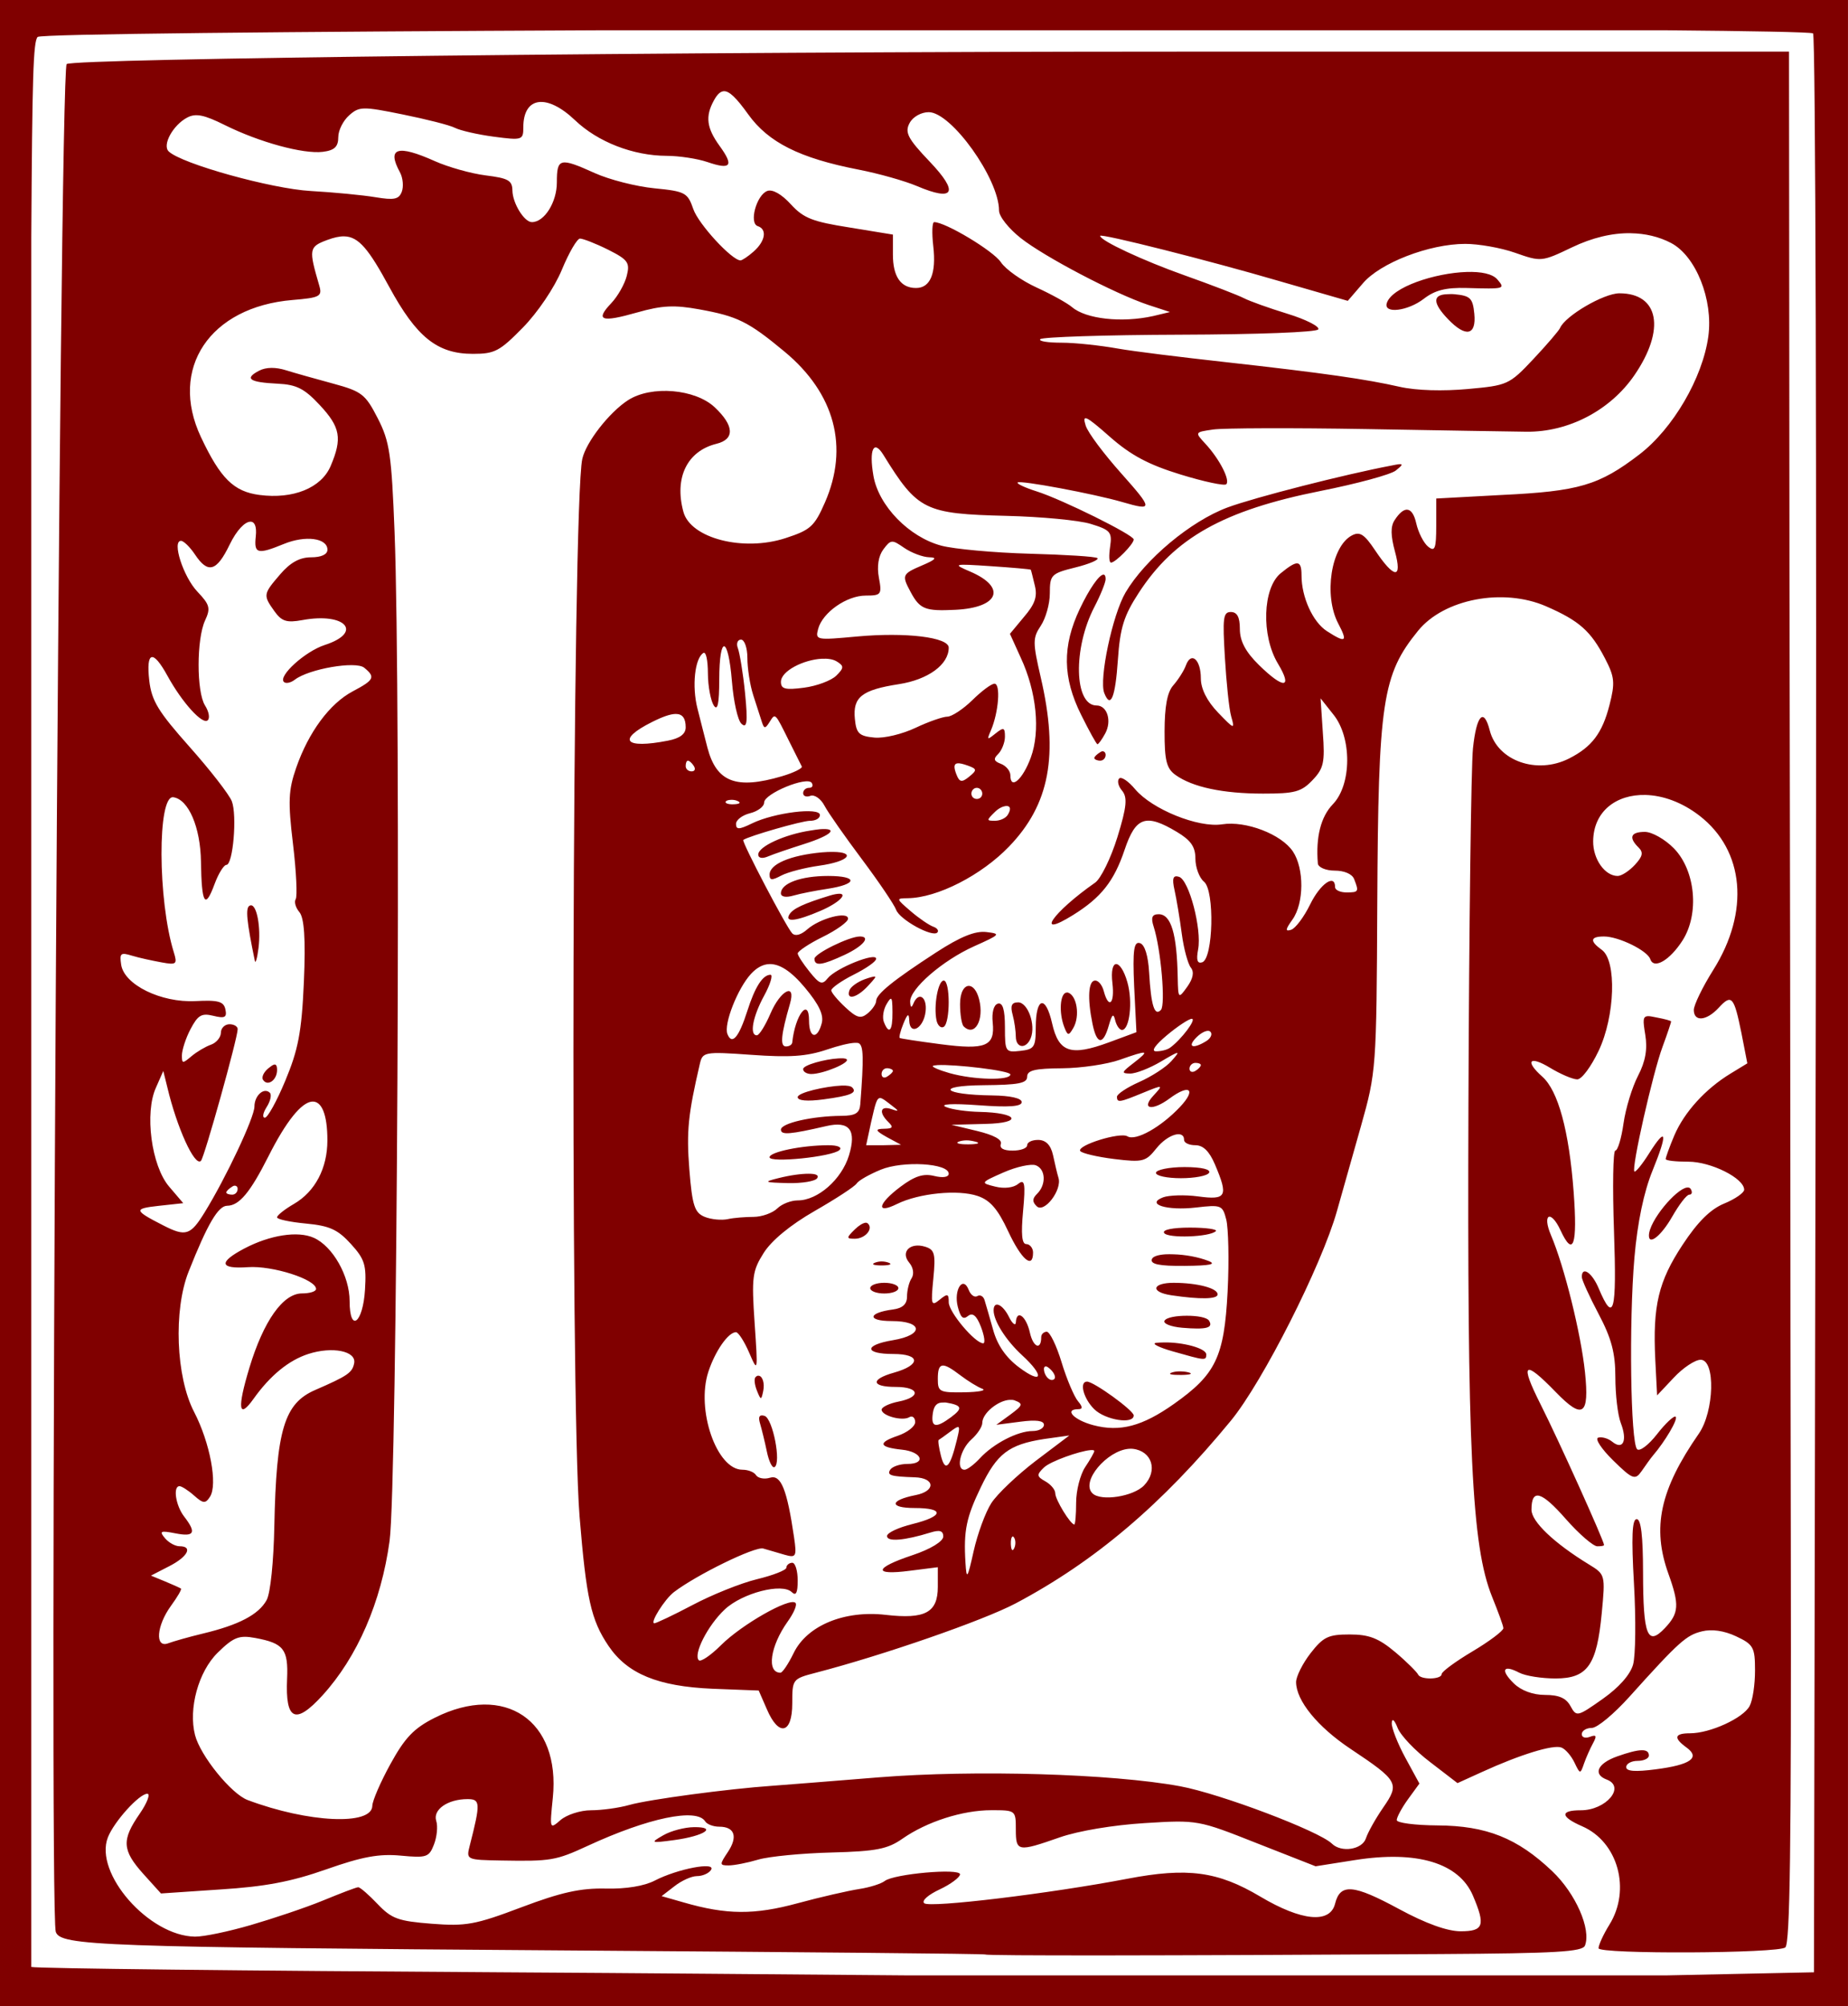<?xml version="1.0" encoding="UTF-8" standalone="no"?>

<svg
   xmlns:dc="http://purl.org/dc/elements/1.1/"
   xmlns:cc="http://creativecommons.org/ns#"
   xmlns:rdf="http://www.w3.org/1999/02/22-rdf-syntax-ns#"
   xmlns:svg="http://www.w3.org/2000/svg"
   xmlns="http://www.w3.org/2000/svg"
   version="1.1"
   width="127.677"
   height="138.563"
   id="svg2">
  <defs
     id="defs4" />
  <g
     transform="translate(-286.162,-463.081)"
     id="layer1">
    <g
       transform="translate(2.0572968e-6,1.1718748e-7)"
       id="layer1-4">
      <g
         transform="translate(-150,289.362)"
         id="g2425">
        <path
           d="m 436.162,173.719 0,1.045 0,136.442 0,1.076 1.065,0 125.546,0 1.065,0 0,-1.076 0,-136.442 0,-1.045 -1.065,0 -125.546,0 -1.065,0 z m 41.42,2.091 73.692,0 c 5.713,0.05 10.001,0.124 10.151,0.215 0.174,0.106 0.256,30.274 0.188,67.053 l -0.125,66.868 -10.245,0.215 -52.261,0 c -9.712,-0.077 -17.826,-0.154 -28.167,-0.215 -17.634,-0.104 -32.152,-0.265 -32.491,-0.369 l 0,-119.471 c 0.064,-11.038 0.134,-13.536 0.439,-13.835 0.211,-0.207 17.386,-0.367 38.82,-0.461 z m 39.885,1.476 c -34.678,-9.9e-4 -76.376,0.473 -76.7,0.861 -0.506,0.605 -1.246,127.475 -0.752,129.002 0.314,0.97 2.943,1.059 35.749,1.291 15.622,0.111 28.427,0.224 28.48,0.277 0.096,0.094 12.043,0.085 31.426,-0.031 7.97,-0.048 9.826,-0.153 9.995,-0.584 0.441,-1.127 -0.636,-3.592 -2.256,-5.134 -2.416,-2.301 -4.559,-3.145 -7.927,-3.167 -1.546,-0.01 -2.82,-0.174 -2.82,-0.369 -2e-5,-0.195 0.355,-0.855 0.783,-1.445 l 0.783,-1.076 -0.971,-1.783 c -0.535,-0.987 -0.957,-2.064 -0.94,-2.398 0.018,-0.359 0.186,-0.222 0.407,0.338 0.206,0.522 1.213,1.578 2.256,2.367 l 1.88,1.445 1.692,-0.769 c 2.629,-1.201 4.913,-1.906 5.483,-1.691 0.288,0.109 0.691,0.588 0.909,1.045 0.386,0.812 0.402,0.803 0.658,0.061 0.145,-0.418 0.433,-1.057 0.627,-1.414 0.271,-0.5 0.222,-0.597 -0.219,-0.43 -0.316,0.119 -0.564,0.047 -0.564,-0.184 -2e-5,-0.231 0.308,-0.43 0.689,-0.43 0.381,-10e-6 1.545,-0.979 2.601,-2.152 3.457,-3.844 3.943,-4.256 5.013,-4.519 0.673,-0.166 1.514,-0.053 2.35,0.338 1.211,0.567 1.316,0.763 1.316,2.367 10e-6,0.957 -0.156,2.055 -0.376,2.46 -0.456,0.836 -2.732,1.875 -4.104,1.875 -1.092,10e-6 -1.176,0.313 -0.251,0.984 0.975,0.707 0.272,1.196 -2.131,1.506 -1.408,0.182 -2.037,0.143 -2.037,-0.154 -2e-5,-0.236 0.358,-0.43 0.783,-0.43 0.426,1e-5 0.783,-0.16 0.783,-0.369 -2e-5,-0.501 -0.628,-0.494 -2.193,0.061 -1.354,0.48 -1.696,1.231 -0.721,1.599 1.329,0.5 -0.043,2.121 -1.786,2.121 -1.467,-1e-5 -1.41,0.453 0.094,1.107 2.477,1.076 3.381,4.378 1.88,6.794 -0.425,0.684 -0.752,1.412 -0.752,1.629 -3e-5,0.421 12.479,0.362 12.909,-0.061 0.317,-0.312 0.412,-6.724 0.376,-27.885 -0.017,-10.022 -0.035,-21.378 -0.031,-25.241 0.004,-3.863 -0.028,-22.93 -0.063,-42.396 l -0.031,-35.417 -42.298,0 z m -31.332,2.736 c 0.392,-0.05 0.886,0.433 1.723,1.599 1.388,1.932 3.55,3.022 7.614,3.812 1.417,0.276 3.219,0.788 4.042,1.138 2.58,1.096 2.925,0.457 0.877,-1.691 -1.538,-1.613 -1.732,-2.026 -1.379,-2.675 0.234,-0.429 0.804,-0.738 1.316,-0.738 1.566,-1e-5 4.856,4.607 4.856,6.794 -1e-5,0.417 0.688,1.262 1.504,1.906 1.635,1.29 6.464,3.829 8.804,4.612 l 1.504,0.492 -1.159,0.277 c -2.18,0.485 -4.651,0.204 -5.608,-0.615 -0.319,-0.273 -1.418,-0.884 -2.444,-1.353 -1.026,-0.469 -2.138,-1.247 -2.475,-1.752 -0.524,-0.785 -3.829,-2.767 -4.606,-2.767 -0.141,-1e-5 -0.168,0.748 -0.063,1.66 0.216,1.882 -0.2,2.89 -1.191,2.89 -1.057,0 -1.598,-0.791 -1.598,-2.306 l 0,-1.383 -3.008,-0.492 c -2.528,-0.399 -3.161,-0.633 -4.042,-1.599 -0.64,-0.702 -1.269,-1.058 -1.629,-0.922 -0.751,0.283 -1.276,2.227 -0.658,2.429 0.664,0.217 0.521,1.039 -0.282,1.752 -0.389,0.346 -0.804,0.615 -0.909,0.615 -0.595,0 -2.902,-2.506 -3.259,-3.536 -0.395,-1.139 -0.545,-1.234 -2.695,-1.445 -1.258,-0.123 -3.105,-0.595 -4.104,-1.045 -2.439,-1.1 -2.632,-1.048 -2.632,0.646 0,1.358 -0.859,2.736 -1.723,2.736 -0.535,-1e-5 -1.334,-1.31 -1.347,-2.183 -0.011,-0.703 -0.293,-0.85 -1.849,-1.045 -1.011,-0.127 -2.599,-0.576 -3.509,-0.984 -2.585,-1.158 -3.336,-0.924 -2.413,0.769 0.212,0.389 0.262,1.003 0.125,1.353 -0.202,0.517 -0.527,0.584 -1.817,0.369 -0.873,-0.146 -2.901,-0.341 -4.48,-0.43 -2.706,-0.153 -8.938,-1.884 -9.807,-2.736 -0.455,-0.446 0.302,-1.821 1.285,-2.337 0.59,-0.31 1.164,-0.191 2.601,0.523 2.379,1.182 5.416,2.013 6.768,1.845 0.81,-0.101 1.065,-0.356 1.065,-1.015 -10e-6,-0.476 0.342,-1.142 0.752,-1.506 0.698,-0.62 0.939,-0.621 3.697,-0.061 1.62,0.329 3.239,0.735 3.603,0.922 0.364,0.188 1.577,0.467 2.695,0.615 1.961,0.26 2.037,0.232 2.037,-0.646 10e-6,-2.13 1.621,-2.351 3.572,-0.492 1.587,1.513 4.027,2.452 6.329,2.46 0.873,0.003 2.139,0.197 2.82,0.43 1.622,0.555 1.844,0.269 0.846,-1.107 -0.907,-1.25 -1.003,-2.044 -0.407,-3.136 0.223,-0.409 0.423,-0.615 0.658,-0.646 z m 62.695,9.807 c 1,0.015 1.953,0.236 2.789,0.676 1.71,0.9 2.919,3.92 2.569,6.456 -0.396,2.872 -2.449,6.375 -4.762,8.147 -2.792,2.14 -4.187,2.543 -9.493,2.798 l -4.543,0.246 0,1.875 c 0,1.598 -0.094,1.828 -0.564,1.445 -0.306,-0.249 -0.675,-0.976 -0.815,-1.599 -0.267,-1.192 -0.831,-1.262 -1.504,-0.215 -0.28,0.435 -0.262,1.074 0.031,2.152 0.525,1.932 -0.045,1.901 -1.379,-0.092 -0.744,-1.113 -1.052,-1.301 -1.598,-1.015 -1.439,0.756 -1.961,4.149 -0.94,6.087 0.672,1.275 0.524,1.363 -0.783,0.523 -0.974,-0.627 -1.755,-2.346 -1.755,-3.843 -2e-5,-1.071 -0.274,-1.109 -1.441,-0.154 -1.244,1.018 -1.354,4.302 -0.188,6.241 1.041,1.732 0.404,1.78 -1.316,0.092 -0.93,-0.913 -1.316,-1.658 -1.316,-2.49 10e-6,-0.826 -0.191,-1.168 -0.627,-1.168 -0.534,0 -0.567,0.44 -0.407,3.136 0.102,1.723 0.288,3.567 0.439,4.089 0.258,0.897 0.219,0.896 -0.909,-0.277 -0.773,-0.803 -1.191,-1.648 -1.191,-2.367 -10e-6,-1.304 -0.674,-1.883 -1.034,-0.892 -0.137,0.379 -0.541,1 -0.877,1.383 -0.419,0.478 -0.591,1.475 -0.595,3.167 -0.006,2.012 0.135,2.57 0.752,3.013 1.174,0.844 3.267,1.289 6.047,1.291 2.2,0.002 2.646,-0.119 3.415,-0.922 0.78,-0.815 0.873,-1.224 0.721,-3.29 l -0.157,-2.367 0.877,1.107 c 1.297,1.59 1.282,4.849 -0.031,6.21 -0.83,0.86 -1.185,2.266 -1.034,4.089 0.022,0.261 0.543,0.492 1.159,0.492 0.664,-1e-5 1.208,0.228 1.347,0.584 0.341,0.871 0.319,0.922 -0.533,0.922 -0.426,0 -0.783,-0.16 -0.783,-0.369 -2e-5,-0.944 -1.022,-0.235 -1.723,1.199 -0.426,0.87 -1.018,1.659 -1.316,1.752 -0.418,0.131 -0.398,-0.017 0.094,-0.707 0.806,-1.129 0.82,-3.523 0.031,-4.704 -0.795,-1.19 -3.248,-2.132 -4.888,-1.875 -1.65,0.258 -4.849,-1.038 -6.016,-2.429 -0.469,-0.559 -0.95,-0.881 -1.097,-0.738 -0.146,0.143 -0.077,0.516 0.188,0.83 0.39,0.461 0.35,1.087 -0.313,3.228 -0.451,1.456 -1.148,2.865 -1.535,3.136 -2.953,2.065 -4.218,3.912 -1.535,2.244 1.952,-1.213 2.838,-2.338 3.572,-4.519 0.765,-2.274 1.466,-2.508 3.603,-1.23 0.952,0.57 1.285,1.013 1.285,1.845 2e-5,0.604 0.267,1.331 0.595,1.599 0.747,0.608 0.638,5.317 -0.125,5.565 -0.335,0.109 -0.423,-0.141 -0.282,-0.892 0.262,-1.397 -0.623,-4.788 -1.316,-5.011 -0.411,-0.133 -0.501,0.088 -0.313,0.922 0.135,0.601 0.364,1.969 0.501,3.013 0.137,1.044 0.425,2.084 0.627,2.337 0.242,0.302 0.154,0.755 -0.251,1.322 -0.606,0.848 -0.63,0.842 -0.658,-0.646 -0.057,-3 -0.451,-4.366 -1.316,-4.366 -0.462,0 -0.547,0.235 -0.345,0.861 0.503,1.555 0.832,5.398 0.501,5.749 -0.442,0.469 -0.683,-0.309 -0.815,-2.582 -0.067,-1.161 -0.3,-1.923 -0.627,-2.029 -0.422,-0.136 -0.519,0.446 -0.407,2.982 l 0.157,3.167 -1.911,0.707 c -2.637,0.968 -3.462,0.692 -3.916,-1.322 -0.447,-1.978 -1.125,-1.809 -1.128,0.277 -0.002,1.374 -0.103,1.521 -1.065,1.629 -1.026,0.116 -1.065,0.072 -1.065,-1.629 1e-5,-1.244 -0.161,-1.741 -0.501,-1.629 -0.282,0.092 -0.414,0.628 -0.345,1.291 0.172,1.645 -0.471,1.916 -3.603,1.506 -1.489,-0.195 -2.762,-0.388 -2.82,-0.43 -0.058,-0.042 0.047,-0.484 0.251,-0.984 0.289,-0.709 0.388,-0.758 0.407,-0.215 0.037,1.057 0.988,0.542 1.128,-0.615 0.124,-1.027 -0.487,-1.427 -0.846,-0.553 -0.129,0.315 -0.199,0.268 -0.219,-0.123 -0.046,-0.883 2.229,-2.861 4.418,-3.843 1.817,-0.815 1.87,-0.863 0.846,-0.984 -0.773,-0.091 -1.783,0.314 -3.478,1.414 -2.939,1.908 -4.136,2.871 -4.136,3.351 10e-6,0.202 -0.278,0.603 -0.595,0.861 -0.471,0.384 -0.747,0.303 -1.535,-0.43 -0.53,-0.494 -0.968,-1.016 -0.971,-1.168 -0.004,-0.152 0.684,-0.65 1.535,-1.076 0.851,-0.426 1.567,-0.913 1.567,-1.107 10e-6,-0.474 -2.795,0.651 -3.352,1.353 -0.376,0.473 -0.561,0.403 -1.253,-0.461 -0.448,-0.559 -0.815,-1.117 -0.815,-1.26 -10e-6,-0.144 0.766,-0.668 1.723,-1.138 0.958,-0.469 1.755,-1.044 1.755,-1.26 1e-5,-0.54 -1.954,-0.027 -2.82,0.738 -0.421,0.372 -0.815,0.492 -1.034,0.277 -0.387,-0.381 -3.521,-6.36 -3.384,-6.456 0.377,-0.265 4.052,-1.322 4.606,-1.322 0.388,0 0.689,-0.163 0.689,-0.4 0,-0.557 -3.168,-0.166 -4.7,0.584 -0.89,0.436 -1.097,0.434 -1.097,0.031 -1e-5,-0.275 0.439,-0.607 0.971,-0.738 0.532,-0.131 0.971,-0.46 0.971,-0.738 0,-0.617 2.98,-1.844 3.29,-1.353 0.12,0.191 0.037,0.338 -0.188,0.338 -0.225,1e-5 -0.407,0.167 -0.407,0.369 10e-6,0.202 0.22,0.29 0.501,0.184 0.281,-0.106 0.722,0.199 0.971,0.676 0.249,0.478 1.429,2.154 2.601,3.72 1.172,1.566 2.223,3.125 2.35,3.474 0.247,0.682 2.517,1.93 2.851,1.568 0.111,-0.12 -0.002,-0.302 -0.282,-0.4 -0.28,-0.098 -0.996,-0.583 -1.567,-1.076 -1.011,-0.873 -1.022,-0.88 -0.188,-0.892 2.042,-0.029 5.071,-1.579 6.987,-3.566 2.805,-2.91 3.443,-6.291 2.193,-11.683 -0.562,-2.424 -0.562,-2.725 0,-3.566 0.338,-0.506 0.627,-1.509 0.627,-2.244 0,-1.269 0.088,-1.371 1.755,-1.783 0.966,-0.239 1.65,-0.533 1.535,-0.646 -0.115,-0.112 -2.228,-0.239 -4.7,-0.307 -2.472,-0.068 -5.207,-0.323 -6.078,-0.553 -2.233,-0.59 -4.342,-2.751 -4.7,-4.827 -0.314,-1.821 0.017,-2.535 0.689,-1.445 2.374,3.847 2.852,4.071 8.522,4.212 2.378,0.059 4.977,0.302 5.796,0.553 1.351,0.414 1.498,0.562 1.347,1.568 -0.091,0.611 -0.08,1.107 0.063,1.107 0.305,-1e-5 1.567,-1.28 1.567,-1.599 10e-6,-0.312 -4.95,-2.764 -6.705,-3.32 -0.812,-0.257 -1.398,-0.534 -1.316,-0.615 0.175,-0.172 5.277,0.783 7.238,1.353 2.129,0.618 2.139,0.512 -0.094,-1.998 -1.161,-1.305 -2.281,-2.775 -2.444,-3.29 -0.255,-0.808 -0.01,-0.705 1.661,0.769 1.452,1.281 2.672,1.932 4.888,2.613 1.623,0.499 3.039,0.799 3.164,0.676 0.286,-0.28 -0.465,-1.743 -1.441,-2.798 -0.741,-0.8 -0.739,-0.798 0.533,-0.984 0.701,-0.102 5.452,-0.119 10.559,-0.031 5.107,0.089 10.103,0.174 11.091,0.184 2.899,0.03 5.785,-1.468 7.457,-3.904 2.165,-3.155 1.702,-5.657 -1.034,-5.657 -1.089,1e-5 -3.752,1.563 -4.104,2.398 -0.076,0.179 -0.904,1.146 -1.849,2.152 -1.671,1.78 -1.799,1.811 -4.512,2.06 -1.702,0.156 -3.55,0.114 -4.731,-0.154 -2.277,-0.516 -5.07,-0.93 -12.188,-1.722 -2.873,-0.319 -6.144,-0.717 -7.3,-0.922 -1.156,-0.206 -2.9,-0.4 -3.854,-0.4 -0.954,0 -1.621,-0.101 -1.473,-0.246 0.148,-0.145 4.496,-0.291 9.65,-0.307 5.344,-0.017 9.446,-0.168 9.556,-0.369 0.106,-0.194 -0.854,-0.684 -2.131,-1.076 -1.277,-0.392 -2.627,-0.877 -3.008,-1.076 -0.381,-0.199 -2.22,-0.91 -4.073,-1.568 -2.899,-1.029 -5.859,-2.41 -5.859,-2.736 -10e-6,-0.199 7.641,1.736 12.313,3.105 l 4.794,1.383 1.034,-1.199 c 1.188,-1.414 4.582,-2.733 7.081,-2.736 0.91,-0.001 2.456,0.266 3.446,0.615 1.782,0.626 1.833,0.631 3.916,-0.369 1.411,-0.677 2.787,-1.003 4.073,-0.984 z m -88.888,0.215 c 1.006,0.015 1.712,0.915 3.102,3.474 1.897,3.494 3.326,4.642 5.796,4.642 1.513,-1e-5 1.85,-0.189 3.446,-1.814 1.02,-1.039 2.182,-2.756 2.695,-3.997 0.493,-1.193 1.057,-2.152 1.253,-2.152 0.197,0 1.08,0.337 1.943,0.769 1.396,0.699 1.514,0.907 1.285,1.814 -0.142,0.56 -0.619,1.406 -1.065,1.875 -1.146,1.205 -0.69,1.352 1.786,0.646 1.726,-0.492 2.572,-0.527 4.292,-0.215 2.635,0.478 3.374,0.832 5.89,2.921 3.486,2.892 4.461,6.607 2.789,10.422 -0.73,1.665 -1.006,1.899 -2.726,2.46 -2.916,0.95 -6.551,0.014 -7.05,-1.814 -0.644,-2.359 0.258,-4.204 2.287,-4.704 1.269,-0.312 1.226,-1.25 -0.125,-2.521 -1.347,-1.266 -4.373,-1.528 -5.984,-0.492 -1.29,0.829 -2.906,2.895 -3.164,4.058 -0.698,3.141 -0.853,64.948 -0.188,73.048 0.465,5.665 0.784,7.147 2.005,8.947 1.303,1.919 3.397,2.787 7.175,2.951 l 3.196,0.123 0.564,1.291 c 0.817,1.918 1.755,1.708 1.755,-0.4 -10e-6,-1.672 0.006,-1.699 1.629,-2.121 4.659,-1.211 11.592,-3.616 13.817,-4.796 5.46,-2.895 10.096,-6.825 14.851,-12.605 2.212,-2.689 6.284,-10.754 7.332,-14.48 0.323,-1.148 1.072,-3.784 1.661,-5.872 1.054,-3.738 1.074,-3.972 1.128,-15.372 0.067,-13.991 0.346,-15.8 2.82,-18.846 1.786,-2.198 5.872,-2.977 8.836,-1.691 2.32,1.007 3.099,1.724 4.073,3.597 0.673,1.293 0.708,1.687 0.313,3.228 -0.497,1.94 -1.217,2.892 -2.789,3.689 -2.229,1.131 -4.945,0.166 -5.483,-1.937 -0.411,-1.605 -0.916,-1.068 -1.159,1.23 -0.127,1.201 -0.27,12.245 -0.313,24.564 -0.085,23.972 0.217,30.518 1.629,34.034 0.416,1.036 0.783,2.007 0.783,2.183 0,0.176 -0.96,0.903 -2.131,1.599 -1.17,0.696 -2.131,1.403 -2.131,1.568 0,0.382 -1.457,0.411 -1.629,0.031 -0.071,-0.157 -0.761,-0.859 -1.567,-1.537 -1.166,-0.982 -1.826,-1.23 -3.164,-1.23 -1.461,10e-6 -1.814,0.159 -2.695,1.291 -0.557,0.717 -1.003,1.619 -1.003,1.998 0.003,1.276 1.479,3.092 3.76,4.612 3.319,2.212 3.406,2.395 2.256,4.058 -0.531,0.768 -1.061,1.72 -1.191,2.121 -0.252,0.78 -1.697,1.01 -2.35,0.369 -0.884,-0.867 -7.708,-3.452 -10.496,-3.966 -4.705,-0.867 -14.185,-1.144 -20.804,-0.615 -3.192,0.255 -6.512,0.526 -7.363,0.584 -3.03,0.208 -8.539,0.944 -9.869,1.322 -0.743,0.211 -1.934,0.369 -2.663,0.369 -0.729,-10e-6 -1.679,0.311 -2.099,0.676 -0.753,0.655 -0.753,0.63 -0.533,-1.537 0.543,-5.335 -3.31,-7.957 -8.146,-5.534 -1.466,0.735 -2.073,1.387 -3.071,3.197 -0.685,1.244 -1.247,2.543 -1.253,2.89 -0.024,1.379 -4.43,1.173 -8.616,-0.4 -1.139,-0.428 -3.271,-3.067 -3.634,-4.489 -0.463,-1.812 0.226,-4.372 1.567,-5.688 1.102,-1.082 1.482,-1.223 2.601,-1.015 1.956,0.364 2.284,0.771 2.193,2.828 -0.127,2.86 0.566,3.198 2.444,1.138 2.414,-2.649 4.062,-6.457 4.637,-10.668 0.532,-3.898 0.799,-57.986 0.345,-69.666 -0.21,-5.385 -0.336,-6.263 -1.159,-7.87 -0.852,-1.663 -1.098,-1.862 -3.071,-2.398 -1.183,-0.322 -2.652,-0.731 -3.258,-0.922 -0.714,-0.225 -1.382,-0.231 -1.88,0.031 -1.035,0.543 -0.657,0.799 1.285,0.892 1.321,0.063 1.856,0.343 2.914,1.476 1.429,1.53 1.565,2.303 0.752,4.212 -0.646,1.517 -2.594,2.304 -4.919,1.998 -1.774,-0.233 -2.696,-1.139 -4.042,-3.997 -2.229,-4.733 0.605,-8.992 6.329,-9.469 1.884,-0.157 2.063,-0.249 1.849,-0.984 -0.74,-2.538 -0.729,-2.688 0.564,-3.167 0.442,-0.164 0.824,-0.251 1.159,-0.246 z m 77.546,2.46 c -2.178,0.07 -5.167,1.042 -5.514,2.152 -0.237,0.758 1.448,0.558 2.569,-0.307 0.752,-0.58 1.502,-0.779 2.945,-0.738 2.657,0.076 2.677,0.062 2.131,-0.584 -0.338,-0.4 -1.141,-0.555 -2.131,-0.523 z m -1.347,1.537 c -1.011,0.033 -1.004,0.608 0.063,1.722 1.228,1.283 1.964,1.128 1.817,-0.369 -0.107,-1.085 -0.273,-1.248 -1.379,-1.353 -0.187,-0.018 -0.357,-0.005 -0.501,0 z m -3.352,11.744 c -0.116,0.012 -0.286,0.051 -0.501,0.092 -3.211,0.606 -9.427,2.194 -11.311,2.89 -2.546,0.942 -5.703,3.587 -7.05,5.872 -0.901,1.529 -1.847,5.992 -1.473,6.948 0.439,1.122 0.767,0.295 0.94,-2.275 0.152,-2.261 0.428,-3.083 1.441,-4.642 2.465,-3.794 5.846,-5.701 12.564,-7.04 2.51,-0.5 4.849,-1.131 5.201,-1.414 0.428,-0.344 0.535,-0.467 0.188,-0.43 z m -79.332,3.966 c 0.288,-0.002 0.452,0.301 0.376,1.015 -0.128,1.197 0.094,1.28 1.943,0.523 1.487,-0.61 3.008,-0.41 3.008,0.4 0,0.327 -0.427,0.523 -1.128,0.523 -0.783,-1e-5 -1.434,0.357 -2.131,1.168 -1.177,1.372 -1.203,1.437 -0.407,2.552 0.505,0.708 0.849,0.816 1.943,0.615 2.971,-0.547 4.219,0.853 1.535,1.722 -1.351,0.438 -3.234,2.145 -2.82,2.552 0.138,0.135 0.481,0.055 0.752,-0.154 0.974,-0.749 4.209,-1.306 4.794,-0.83 0.791,0.644 0.7,0.846 -0.783,1.629 -1.601,0.846 -3.061,2.825 -3.916,5.288 -0.533,1.534 -0.573,2.319 -0.219,5.257 0.229,1.901 0.306,3.625 0.188,3.812 -0.118,0.188 -0.007,0.587 0.251,0.892 0.332,0.392 0.444,1.805 0.313,4.827 -0.152,3.517 -0.406,4.714 -1.285,6.825 -0.586,1.409 -1.218,2.552 -1.41,2.552 -0.192,-1e-5 -0.134,-0.33 0.125,-0.738 0.26,-0.408 0.357,-0.849 0.219,-0.984 -0.406,-0.399 -1.065,0.191 -1.065,0.953 10e-6,0.743 -1.956,4.903 -3.446,7.317 -0.972,1.574 -1.299,1.686 -2.851,0.892 -2.048,-1.048 -2.059,-1.158 -0.313,-1.353 l 1.692,-0.184 -0.971,-1.138 c -1.237,-1.44 -1.714,-5.118 -0.909,-6.856 l 0.501,-1.138 0.282,1.138 c 0.653,2.763 1.889,5.494 2.319,5.073 0.234,-0.229 2.538,-8.484 2.538,-9.1 0,-0.181 -0.245,-0.338 -0.564,-0.338 -0.319,0 -0.595,0.264 -0.595,0.584 -1e-5,0.32 -0.317,0.701 -0.689,0.83 -0.372,0.13 -0.975,0.486 -1.347,0.799 -0.607,0.512 -0.658,0.519 -0.658,-0.061 -1e-5,-0.356 0.261,-1.179 0.595,-1.814 0.506,-0.959 0.76,-1.121 1.567,-0.922 0.792,0.195 0.96,0.124 0.846,-0.43 -0.116,-0.56 -0.484,-0.666 -2.068,-0.584 -2.375,0.122 -4.936,-1.129 -5.138,-2.521 -0.114,-0.785 -0.039,-0.858 0.752,-0.615 0.497,0.153 1.419,0.348 2.037,0.461 1.036,0.19 1.105,0.129 0.846,-0.707 -1.113,-3.586 -1.135,-10.856 -0.031,-10.699 1.049,0.15 1.876,2.064 1.911,4.458 0.043,2.925 0.283,3.319 0.94,1.537 0.267,-0.726 0.643,-1.322 0.815,-1.322 0.461,0 0.75,-3.431 0.376,-4.396 -0.178,-0.458 -1.489,-2.148 -2.914,-3.751 -2.163,-2.434 -2.627,-3.177 -2.789,-4.581 -0.233,-2.033 0.248,-2.17 1.253,-0.338 1.019,1.857 2.436,3.42 2.789,3.074 0.16,-0.157 0.07,-0.609 -0.188,-1.015 -0.598,-0.939 -0.591,-4.598 0,-5.872 0.396,-0.853 0.327,-1.091 -0.533,-1.998 -0.971,-1.025 -1.771,-3.505 -1.128,-3.505 0.183,0 0.623,0.431 0.971,0.953 0.89,1.333 1.488,1.169 2.381,-0.676 0.503,-1.04 1.071,-1.597 1.441,-1.599 z m 44.334,1.383 c 0.193,-0.013 0.414,0.134 0.846,0.43 0.504,0.346 1.292,0.637 1.723,0.646 0.578,0.011 0.457,0.158 -0.47,0.553 -1.407,0.6 -1.439,0.681 -0.815,1.845 0.641,1.195 1.005,1.334 3.102,1.23 3.015,-0.15 3.551,-1.556 1.003,-2.644 -1.228,-0.524 -1.167,-0.545 1.441,-0.369 1.486,0.1 2.731,0.208 2.757,0.246 0.026,0.038 0.146,0.549 0.282,1.107 0.187,0.765 -0.009,1.286 -0.752,2.152 l -0.971,1.168 0.752,1.66 c 1.083,2.332 1.364,5.05 0.689,6.887 -0.559,1.52 -1.41,2.264 -1.41,1.23 1e-5,-0.308 -0.303,-0.666 -0.658,-0.799 -0.492,-0.185 -0.532,-0.339 -0.188,-0.676 0.248,-0.244 0.47,-0.798 0.47,-1.199 10e-6,-0.637 -0.088,-0.67 -0.658,-0.215 -0.581,0.464 -0.603,0.461 -0.313,-0.215 0.54,-1.262 0.681,-3.228 0.251,-3.228 -0.22,0 -0.897,0.511 -1.535,1.138 -0.638,0.626 -1.428,1.138 -1.723,1.138 -0.296,0 -1.287,0.339 -2.193,0.769 -0.912,0.432 -2.171,0.741 -2.851,0.676 -1.059,-0.101 -1.247,-0.282 -1.347,-1.291 -0.149,-1.502 0.478,-2.001 3.039,-2.398 2.028,-0.315 3.446,-1.354 3.446,-2.521 0,-0.719 -2.947,-1.082 -6.36,-0.769 -2.783,0.256 -2.87,0.252 -2.663,-0.523 0.303,-1.137 1.97,-2.306 3.29,-2.306 1.06,10e-6 1.128,-0.068 0.909,-1.23 -0.148,-0.788 -0.035,-1.505 0.313,-1.968 0.257,-0.341 0.402,-0.51 0.595,-0.523 z m 14.601,2.275 c -0.29,0.014 -0.959,0.954 -1.629,2.367 -1.222,2.576 -1.186,4.751 0.094,7.317 0.557,1.117 1.054,2.029 1.128,2.029 0.074,0 0.313,-0.335 0.533,-0.738 0.473,-0.868 0.145,-1.937 -0.595,-1.937 -1.556,0 -1.634,-3.953 -0.157,-6.794 0.437,-0.841 0.783,-1.707 0.783,-1.937 10e-6,-0.214 -0.06,-0.312 -0.157,-0.307 z m -25.034,4.489 c 0.236,0 0.439,0.561 0.439,1.261 1e-5,0.7 0.176,1.873 0.407,2.582 0.232,0.71 0.496,1.537 0.595,1.845 0.156,0.485 0.233,0.475 0.533,0 0.399,-0.633 0.361,-0.668 1.347,1.322 0.414,0.835 0.813,1.631 0.877,1.752 0.065,0.122 -0.55,0.433 -1.379,0.676 -3.152,0.927 -4.511,0.41 -5.138,-1.968 -0.174,-0.659 -0.478,-1.883 -0.689,-2.705 -0.397,-1.545 -0.183,-3.485 0.407,-3.843 0.185,-0.112 0.31,0.514 0.313,1.414 0.003,0.9 0.201,1.9 0.407,2.214 0.264,0.401 0.372,-0.111 0.376,-1.783 0.008,-3.136 0.618,-3.053 0.877,0.123 0.113,1.376 0.395,2.679 0.658,2.921 0.377,0.347 0.45,-0.071 0.251,-2.091 -0.139,-1.407 -0.378,-2.82 -0.501,-3.136 -0.123,-0.316 -0.016,-0.584 0.219,-0.584 z m 5.577,1.322 c 0.412,-0.021 0.77,0.025 1.034,0.184 0.507,0.308 0.517,0.446 -0.031,0.984 -0.343,0.337 -1.344,0.714 -2.225,0.83 -1.298,0.171 -1.598,0.092 -1.598,-0.4 10e-6,-0.763 1.583,-1.536 2.82,-1.599 z m -10.089,3.812 c 0.473,-0.003 0.689,0.304 0.689,0.922 10e-6,0.468 -0.401,0.761 -1.222,0.922 -3.008,0.59 -3.557,-0.06 -1.097,-1.291 0.732,-0.366 1.261,-0.551 1.629,-0.553 z m 29.452,2.582 c -0.046,0.008 -0.072,0.029 -0.125,0.061 -0.213,0.129 -0.407,0.308 -0.407,0.4 -1e-5,0.092 0.195,0.184 0.407,0.184 0.213,0 0.376,-0.179 0.376,-0.4 10e-6,-0.166 -0.112,-0.269 -0.251,-0.246 z m -28.606,0.646 c 0.094,0 0.276,0.16 0.407,0.369 0.131,0.209 0.069,0.369 -0.157,0.369 -0.225,-1e-5 -0.407,-0.16 -0.407,-0.369 10e-6,-0.209 0.063,-0.369 0.157,-0.369 z m 18.611,0.184 c 0.145,-0.021 0.385,0.034 0.721,0.154 0.646,0.231 0.648,0.317 0.094,0.769 -0.515,0.42 -0.671,0.374 -0.877,-0.154 -0.195,-0.499 -0.18,-0.734 0.063,-0.769 z m 1.347,1.691 c 0.213,1e-5 0.376,0.191 0.376,0.4 0,0.209 -0.163,0.369 -0.376,0.369 -0.213,1e-5 -0.376,-0.16 -0.376,-0.369 1e-5,-0.209 0.163,-0.4 0.376,-0.4 z m 46.183,0.492 c 1.195,0.027 2.532,0.491 3.76,1.445 3.093,2.404 3.463,6.627 0.94,10.637 -0.75,1.192 -1.347,2.433 -1.347,2.767 -3e-5,0.84 0.88,0.761 1.723,-0.154 0.892,-0.967 1.051,-0.781 1.567,1.752 l 0.407,2.091 -1.159,0.707 c -1.728,1.05 -3.198,2.661 -3.885,4.273 -0.33,0.776 -0.595,1.518 -0.595,1.629 0,0.111 0.695,0.184 1.567,0.184 1.564,0 3.854,1.144 3.854,1.937 -2e-5,0.205 -0.625,0.644 -1.379,0.953 -0.952,0.39 -1.832,1.264 -2.882,2.859 -1.658,2.517 -2.065,4.188 -1.88,7.932 l 0.125,2.46 1.159,-1.23 c 0.633,-0.679 1.47,-1.23 1.849,-1.23 1.036,1e-5 0.943,3.565 -0.125,5.104 -2.687,3.869 -3.249,6.487 -2.099,9.684 0.772,2.147 0.727,2.721 -0.251,3.751 -1.196,1.26 -1.497,0.529 -1.504,-3.843 -0.004,-2.517 -0.138,-3.689 -0.439,-3.689 -0.32,-10e-6 -0.372,1.223 -0.188,4.458 0.14,2.453 0.114,4.973 -0.063,5.595 -0.2,0.703 -0.987,1.583 -2.099,2.367 -1.749,1.233 -1.81,1.253 -2.225,0.492 -0.302,-0.554 -0.799,-0.769 -1.755,-0.769 -0.843,0 -1.655,-0.302 -2.162,-0.799 -0.948,-0.93 -0.737,-1.322 0.376,-0.738 0.43,0.226 1.559,0.4 2.507,0.4 2.221,0 2.855,-0.925 3.196,-4.519 0.249,-2.629 0.244,-2.667 -0.877,-3.351 -2.414,-1.474 -3.979,-2.964 -3.979,-3.781 -3e-5,-1.487 0.679,-1.294 2.381,0.646 0.919,1.047 1.896,1.875 2.162,1.875 0.266,10e-5 0.47,-0.024 0.47,-0.092 0,-0.279 -3.114,-7.19 -4.386,-9.715 -1.455,-2.889 -1.16,-3.124 1.065,-0.83 1.857,1.915 2.316,1.595 2.005,-1.383 -0.279,-2.672 -1.426,-7.299 -2.35,-9.469 -0.626,-1.47 -0.013,-1.784 0.658,-0.338 0.886,1.908 1.183,1.026 0.909,-2.644 -0.316,-4.23 -1.072,-6.995 -2.162,-7.963 -1.232,-1.094 -0.897,-1.482 0.533,-0.615 0.717,0.435 1.569,0.799 1.88,0.799 0.311,-1e-5 0.957,-0.886 1.473,-1.968 1.139,-2.392 1.262,-6.231 0.219,-6.979 -0.852,-0.611 -0.8,-0.922 0.157,-0.922 1.001,0 2.991,0.966 3.196,1.568 0.247,0.726 1.354,0.069 2.225,-1.291 1.175,-1.837 0.901,-4.832 -0.595,-6.364 -0.607,-0.622 -1.513,-1.138 -2.005,-1.138 -0.985,0 -1.137,0.39 -0.439,1.076 0.349,0.342 0.292,0.61 -0.251,1.199 -0.39,0.423 -0.92,0.769 -1.191,0.769 -0.884,0 -1.705,-1.165 -1.692,-2.398 0.021,-2.082 1.611,-3.243 3.603,-3.197 z m -63.165,0.338 c 0.134,-0.005 0.268,0.007 0.407,0.061 0.309,0.121 0.231,0.228 -0.219,0.246 -0.408,0.017 -0.661,-0.089 -0.533,-0.215 0.064,-0.063 0.21,-0.087 0.345,-0.092 z m 18.956,0.43 c 0.318,-0.046 0.44,0.165 0.157,0.615 -0.14,0.223 -0.525,0.4 -0.877,0.4 -0.591,0 -0.603,-0.023 0,-0.615 0.253,-0.248 0.529,-0.372 0.721,-0.4 z m -12.815,1.599 c -0.184,0.013 -0.404,0.054 -0.658,0.092 -1.76,0.266 -3.603,1.1 -3.603,1.66 0,0.248 0.28,0.299 0.689,0.123 0.372,-0.16 1.496,-0.538 2.507,-0.861 1.921,-0.614 2.353,-1.109 1.065,-1.015 z m 0.909,1.568 c -0.223,-0.001 -0.48,0.002 -0.783,0.031 -2.187,0.204 -3.603,0.814 -3.603,1.537 -1e-5,0.411 0.164,0.403 0.815,0.061 0.451,-0.237 1.633,-0.541 2.601,-0.676 2.146,-0.301 2.531,-0.944 0.971,-0.953 z m -0.345,1.66 c -1.887,0 -3.259,0.512 -3.259,1.199 1e-5,0.248 0.352,0.307 0.877,0.154 0.479,-0.14 1.515,-0.339 2.319,-0.461 2.119,-0.321 2.15,-0.892 0.063,-0.892 z m 0.752,1.23 c -0.142,0.005 -0.356,0.04 -0.627,0.123 -1.812,0.554 -2.543,0.901 -2.788,1.291 -0.37,0.588 0.468,0.487 2.162,-0.246 1.292,-0.559 1.867,-1.189 1.253,-1.168 z m -40.637,0.799 c -0.028,0.003 -0.065,0.013 -0.094,0.031 -0.273,0.166 -0.2,1.036 0.376,3.812 0.043,0.209 0.163,-0.184 0.251,-0.892 0.178,-1.429 -0.115,-2.992 -0.533,-2.951 z m 42.078,2.152 c -0.73,0 -3.133,1.183 -3.133,1.537 0,0.535 0.537,0.454 2.099,-0.277 1.271,-0.595 1.819,-1.261 1.034,-1.261 z m -6.266,1.906 c 0.732,-0.029 1.535,0.504 2.475,1.629 0.974,1.167 1.313,1.883 1.159,2.46 -0.307,1.152 -0.877,1.039 -0.877,-0.184 1e-5,-1.639 -0.962,-0.395 -1.159,1.506 -0.016,0.157 -0.199,0.277 -0.439,0.277 -0.419,0 -0.338,-0.815 0.282,-2.951 0.432,-1.489 -0.654,-0.943 -1.347,0.676 -0.357,0.833 -0.78,1.504 -0.94,1.506 -0.532,0.007 -0.282,-1.302 0.501,-2.736 0.426,-0.78 0.626,-1.445 0.439,-1.445 -0.537,-1e-5 -1.074,0.846 -1.598,2.49 -0.593,1.862 -1.07,2.389 -1.379,1.599 -0.265,-0.678 0.708,-3.152 1.629,-4.15 0.392,-0.425 0.814,-0.659 1.253,-0.676 z m 23.969,0 c -0.222,0.01 -0.353,0.464 -0.251,1.322 0.169,1.423 -0.26,1.812 -0.595,0.553 -0.111,-0.418 -0.363,-0.738 -0.595,-0.738 -0.473,-1e-5 -0.552,1.194 -0.188,2.982 0.298,1.465 0.736,1.501 1.128,0.123 0.222,-0.78 0.319,-0.865 0.439,-0.369 0.088,0.365 0.298,0.676 0.47,0.676 0.524,0 0.759,-1.93 0.376,-3.29 -0.24,-0.851 -0.561,-1.271 -0.783,-1.26 z m -16.7,0.861 c -0.097,0.007 -0.317,0.061 -0.658,0.184 -0.508,0.184 -0.983,0.528 -1.065,0.769 -0.238,0.701 0.508,0.535 1.285,-0.307 0.439,-0.476 0.6,-0.657 0.439,-0.646 z m 4.794,0.277 c -0.39,-1e-5 -0.706,1.732 -0.501,2.736 0.075,0.368 0.305,0.58 0.501,0.461 0.458,-0.277 0.456,-3.197 0,-3.197 z m 1.755,0.369 c -0.328,-0.019 -0.627,0.416 -0.627,1.26 -1e-5,0.696 0.109,1.398 0.251,1.537 0.759,0.744 1.433,-0.439 1.065,-1.875 -0.158,-0.616 -0.434,-0.907 -0.689,-0.922 z m 6.736,0.461 c -0.445,0.024 -0.562,1.362 -0.157,2.398 0.231,0.591 0.3,0.603 0.627,0.031 0.461,-0.808 0.242,-2.229 -0.376,-2.429 -0.033,-0.011 -0.064,-0.002 -0.094,0 z m -12.157,0.43 c 0.104,-0.026 0.119,0.267 0.125,0.922 0.012,1.301 -0.238,1.591 -0.595,0.676 -0.117,-0.301 -0.036,-0.852 0.188,-1.23 0.13,-0.219 0.22,-0.353 0.282,-0.369 z m 8.804,0.246 c -0.452,0 -0.547,0.236 -0.376,0.861 0.128,0.47 0.216,1.141 0.219,1.506 0.006,0.813 0.727,0.877 1.034,0.092 0.354,-0.906 -0.2,-2.46 -0.877,-2.46 z m 43.551,0.953 c -0.408,-3.3e-4 -0.385,0.277 -0.219,1.291 0.161,0.988 0.014,1.837 -0.501,2.828 -0.403,0.776 -0.857,2.253 -1.003,3.29 -0.145,1.036 -0.402,1.875 -0.564,1.875 -0.162,0 -0.2,2.506 -0.094,5.565 0.195,5.624 -0.015,6.424 -1.065,3.935 -0.458,-1.085 -1.159,-1.543 -1.159,-0.769 -2e-5,0.196 0.521,1.344 1.159,2.552 0.893,1.689 1.159,2.697 1.159,4.366 -10e-6,1.193 0.162,2.614 0.376,3.167 0.473,1.22 0.158,1.905 -0.595,1.291 -0.293,-0.239 -0.738,-0.353 -0.971,-0.277 -0.233,0.076 0.229,0.778 1.034,1.568 1.36,1.334 1.527,1.374 1.974,0.738 0.265,-0.377 0.599,-0.862 0.783,-1.076 0.831,-0.968 1.741,-2.504 1.567,-2.675 -0.106,-0.104 -0.698,0.445 -1.285,1.199 -0.586,0.754 -1.206,1.22 -1.379,1.045 -0.457,-0.46 -0.569,-8.795 -0.188,-13.22 0.212,-2.469 0.658,-4.565 1.253,-6.026 1.071,-2.628 0.966,-3.1 -0.251,-1.168 -0.474,0.753 -0.928,1.303 -1.003,1.23 -0.217,-0.213 1.269,-6.788 1.943,-8.608 0.338,-0.914 0.595,-1.699 0.595,-1.752 2e-5,-0.054 -0.447,-0.173 -1.003,-0.277 -0.243,-0.045 -0.428,-0.092 -0.564,-0.092 z m -31.551,0.184 c 0.355,0 -0.728,1.439 -1.504,1.998 -0.213,0.153 -0.652,0.251 -0.971,0.246 -0.351,-0.006 -0.058,-0.427 0.752,-1.107 0.737,-0.618 1.523,-1.138 1.723,-1.138 z m 1.128,0.83 c 0.068,0.001 0.117,0.023 0.157,0.061 0.158,0.156 0.031,0.451 -0.282,0.646 -0.942,0.584 -1.357,0.409 -0.658,-0.277 0.27,-0.265 0.58,-0.434 0.783,-0.43 z m -24.407,0.83 c 0.136,-0.006 0.233,0.001 0.282,0.031 0.312,0.189 0.344,0.969 0.094,4.212 -0.047,0.611 -0.329,0.793 -1.316,0.799 -1.982,0.012 -4.167,0.504 -4.167,0.953 1e-5,0.387 0.64,0.331 3.133,-0.246 1.605,-0.372 2.104,0.269 1.567,2.029 -0.505,1.655 -2.151,3.105 -3.54,3.105 -0.461,0 -1.091,0.24 -1.41,0.553 -0.319,0.313 -1.059,0.581 -1.629,0.584 -0.57,0.003 -1.36,0.06 -1.786,0.154 -0.426,0.093 -1.152,0.028 -1.598,-0.154 -0.693,-0.283 -0.865,-0.745 -1.065,-3.29 -0.207,-2.633 -0.08,-3.801 0.721,-7.256 0.196,-0.845 0.282,-0.88 3.572,-0.646 2.623,0.187 3.798,0.117 5.232,-0.369 0.761,-0.258 1.503,-0.443 1.911,-0.461 z m 19.958,0.676 c 0.135,0.028 -0.11,0.262 -0.689,0.707 -0.842,0.646 -0.884,0.731 -0.251,0.738 0.4,0.005 1.361,-0.374 2.131,-0.83 1.342,-0.795 1.381,-0.776 0.721,-0.031 -0.379,0.427 -1.38,1.071 -2.225,1.445 -0.845,0.374 -1.535,0.837 -1.535,1.015 0,0.439 0.189,0.391 1.817,-0.277 1.405,-0.576 1.395,-0.55 0.689,0.215 -0.86,0.932 -0.057,1.063 1.128,0.184 1.387,-1.03 1.874,-0.639 0.721,0.584 -1.316,1.397 -3.06,2.378 -3.634,2.029 -0.509,-0.309 -3.504,0.625 -3.259,1.015 0.097,0.153 1.167,0.408 2.35,0.553 2.004,0.246 2.183,0.174 2.914,-0.738 0.78,-0.973 1.911,-1.31 1.911,-0.584 -3e-5,0.209 0.347,0.369 0.783,0.369 0.54,0 0.966,0.426 1.347,1.322 0.944,2.218 0.799,2.477 -1.159,2.214 -0.946,-0.127 -2.034,-0.081 -2.413,0.061 -1.247,0.47 0.258,0.939 2.256,0.707 1.756,-0.204 1.844,-0.167 2.099,0.83 0.147,0.574 0.207,2.806 0.094,4.981 -0.235,4.52 -0.821,5.712 -3.697,7.747 -2.189,1.549 -3.735,1.962 -5.577,1.476 -1.352,-0.357 -2.054,-1.107 -1.034,-1.107 0.305,0 0.299,-0.163 -0.031,-0.553 -0.258,-0.305 -0.775,-1.508 -1.128,-2.675 -0.353,-1.167 -0.821,-2.132 -1.034,-2.121 -0.213,0.01 -0.376,0.178 -0.376,0.369 -10e-6,0.932 -0.553,0.721 -0.783,-0.307 -0.256,-1.145 -0.92,-1.639 -0.971,-0.707 -0.014,0.261 -0.239,0.101 -0.47,-0.369 -0.436,-0.887 -1.065,-1.166 -1.065,-0.461 -1e-5,0.723 0.837,2.06 1.974,3.105 1.565,1.439 1.408,2.048 -0.219,0.83 -0.905,-0.677 -1.496,-1.531 -1.786,-2.583 -0.238,-0.864 -0.515,-1.786 -0.595,-2.06 -0.081,-0.274 -0.309,-0.393 -0.501,-0.277 -0.192,0.116 -0.46,-0.084 -0.595,-0.43 -0.397,-1.016 -1.05,0.004 -0.752,1.168 0.185,0.725 0.362,0.912 0.689,0.646 0.326,-0.266 0.601,-0.062 0.909,0.738 0.237,0.617 0.311,1.138 0.157,1.138 -0.562,0 -2.381,-2.157 -2.381,-2.828 0,-0.598 -0.073,-0.636 -0.627,-0.184 -0.583,0.475 -0.616,0.367 -0.439,-1.445 0.169,-1.728 0.094,-2.009 -0.564,-2.214 -1.036,-0.323 -1.727,0.362 -1.097,1.107 0.283,0.334 0.347,0.787 0.157,1.076 -0.178,0.27 -0.313,0.843 -0.313,1.26 -10e-6,0.523 -0.305,0.804 -0.971,0.892 -1.738,0.228 -1.811,0.799 -0.094,0.799 2.179,-10e-6 2.252,0.964 0.094,1.322 -2.015,0.334 -1.995,0.953 0.031,0.953 1.887,0 1.904,0.764 0.031,1.291 -1.629,0.459 -1.563,0.984 0.125,0.984 1.656,-1e-5 1.784,0.701 0.188,1.015 -0.638,0.125 -1.159,0.385 -1.159,0.553 0,0.425 1.435,0.812 1.911,0.523 0.215,-0.13 0.407,0.033 0.407,0.338 10e-6,0.305 -0.549,0.723 -1.222,0.953 -1.389,0.475 -1.272,0.787 0.313,0.953 1.381,0.145 1.698,0.984 0.376,0.984 -0.537,0 -1.059,0.191 -1.191,0.4 -0.245,0.388 0.052,0.47 1.692,0.523 1.418,0.045 1.465,0.955 0.063,1.23 -1.804,0.354 -1.847,0.892 -0.063,0.892 2.084,0 2.01,0.571 -0.157,1.107 -0.958,0.237 -1.755,0.601 -1.755,0.83 0,0.412 1.194,0.316 3.008,-0.246 0.63,-0.195 0.877,-0.123 0.877,0.277 0,0.33 -0.858,0.867 -2.131,1.291 -2.654,0.885 -2.743,1.409 -0.188,1.076 l 1.943,-0.246 0,1.353 c -1e-5,1.776 -0.867,2.252 -3.603,1.937 -2.839,-0.327 -5.428,0.725 -6.36,2.644 -0.361,0.744 -0.771,1.353 -0.909,1.353 -0.975,0 -0.711,-1.834 0.501,-3.536 0.418,-0.586 0.671,-1.156 0.533,-1.291 -0.395,-0.387 -3.703,1.491 -5.138,2.921 -0.715,0.712 -1.402,1.176 -1.535,1.045 -0.404,-0.396 0.608,-2.398 1.786,-3.505 1.216,-1.143 3.969,-1.854 4.637,-1.199 0.287,0.281 0.407,0.053 0.407,-0.799 -10e-6,-0.668 -0.163,-1.23 -0.376,-1.23 -0.213,0 -0.407,0.169 -0.407,0.338 0,0.169 -0.919,0.529 -2.037,0.799 -1.117,0.271 -3.112,1.075 -4.449,1.783 -1.337,0.709 -2.525,1.26 -2.632,1.26 -0.337,-10e-6 0.707,-1.662 1.347,-2.152 1.55,-1.186 5.598,-3.169 6.172,-3.013 0.351,0.095 1.005,0.299 1.473,0.43 0.791,0.223 0.855,0.145 0.658,-1.199 -0.484,-3.298 -0.9,-4.357 -1.661,-4.12 -0.397,0.124 -0.834,0.033 -0.971,-0.184 -0.137,-0.217 -0.56,-0.369 -0.94,-0.369 -1.771,1e-5 -3.209,-4.139 -2.35,-6.764 0.468,-1.429 1.375,-2.736 1.911,-2.736 0.157,1e-5 0.571,0.631 0.909,1.414 0.604,1.402 0.61,1.366 0.376,-2.06 -0.216,-3.161 -0.155,-3.586 0.627,-4.827 0.54,-0.857 1.842,-1.934 3.509,-2.89 1.461,-0.837 2.782,-1.697 2.914,-1.906 0.131,-0.209 0.877,-0.629 1.661,-0.953 1.533,-0.634 4.7,-0.45 4.7,0.277 0,0.238 -0.4,0.302 -1.003,0.154 -0.746,-0.184 -1.342,0.007 -2.319,0.738 -1.581,1.183 -1.738,1.935 -0.251,1.199 1.509,-0.747 4.223,-1.016 5.577,-0.553 0.861,0.294 1.389,0.905 2.099,2.429 0.919,1.972 1.723,2.653 1.723,1.476 1e-5,-0.313 -0.228,-0.584 -0.47,-0.584 -0.304,0 -0.366,-0.689 -0.219,-2.275 0.179,-1.937 0.111,-2.247 -0.345,-1.875 -0.317,0.258 -0.95,0.336 -1.567,0.184 -1.044,-0.257 -1.06,-0.27 0.564,-0.984 0.899,-0.395 1.91,-0.61 2.225,-0.492 0.69,0.26 0.735,1.339 0.094,1.968 -0.339,0.333 -0.344,0.554 -0.031,0.861 0.518,0.508 1.773,-1.132 1.504,-1.968 -0.093,-0.29 -0.248,-0.994 -0.376,-1.568 -0.159,-0.711 -0.512,-1.045 -1.034,-1.045 -0.421,1e-5 -0.752,0.16 -0.752,0.369 -10e-6,0.209 -0.453,0.369 -1.003,0.369 -0.629,0 -0.918,-0.162 -0.815,-0.461 0.104,-0.3 -0.508,-0.62 -1.629,-0.892 l -1.786,-0.43 2.35,-0.061 c 2.631,-0.058 2.278,-0.774 -0.407,-0.83 -0.851,-0.018 -1.893,-0.158 -2.319,-0.338 -0.469,-0.199 0.407,-0.257 2.225,-0.123 2.127,0.156 3.008,0.094 3.008,-0.215 -10e-6,-0.269 -0.783,-0.445 -2.037,-0.461 -3.453,-0.045 -3.986,-0.677 -0.595,-0.707 2.395,-0.021 3.008,-0.129 3.008,-0.584 -10e-6,-0.444 0.529,-0.571 2.413,-0.584 1.33,-0.009 3.128,-0.283 3.979,-0.584 1.007,-0.356 1.526,-0.52 1.661,-0.492 z m -21.118,0.4 c -0.887,0.048 -2.413,0.451 -2.413,0.738 1e-5,0.186 0.259,0.338 0.564,0.338 0.824,-1e-5 2.684,-0.779 2.444,-1.015 -0.08,-0.078 -0.3,-0.078 -0.595,-0.061 z m 24.689,0.307 c 0.213,0 0.376,0.062 0.376,0.154 -1e-5,0.092 -0.163,0.271 -0.376,0.4 -0.213,0.129 -0.407,0.067 -0.407,-0.154 0,-0.221 0.195,-0.4 0.407,-0.4 z m -63.666,0.123 c -0.088,0.026 -0.2,0.103 -0.376,0.246 -0.317,0.258 -0.495,0.611 -0.376,0.799 0.305,0.485 0.971,0.032 0.971,-0.676 -1e-5,-0.302 -0.073,-0.413 -0.219,-0.369 z m 45.838,0.031 c 1.187,-0.07 5.044,0.381 5.044,0.646 1e-5,0.433 -2.524,0.381 -4.198,-0.092 -0.715,-0.202 -1.236,-0.431 -1.159,-0.492 0.042,-0.033 0.144,-0.051 0.313,-0.061 z m -3.478,0.215 c 0.213,0 0.407,0.092 0.407,0.184 -1e-5,0.092 -0.195,0.271 -0.407,0.4 -0.213,0.129 -0.376,0.037 -0.376,-0.184 0,-0.221 0.163,-0.4 0.376,-0.4 z m -3.133,1.199 c -1.113,0.046 -3.039,0.482 -3.039,0.799 -1e-5,0.244 0.651,0.306 1.786,0.154 1.863,-0.251 2.359,-0.452 1.974,-0.83 -0.091,-0.089 -0.35,-0.138 -0.721,-0.123 z m 2.663,0.861 c 0.15,0.004 0.348,0.171 0.689,0.43 0.627,0.477 0.664,0.533 0.094,0.338 -0.778,-0.266 -0.903,0.221 -0.219,0.892 0.361,0.354 0.305,0.451 -0.282,0.461 -0.654,0.012 -0.65,0.114 0.188,0.584 l 0.971,0.523 -1.222,0.031 -1.191,0 0.345,-1.599 c 0.282,-1.23 0.377,-1.667 0.627,-1.66 z m -39.259,0.246 c 0.647,-0.058 1.065,0.82 1.065,2.675 0,1.926 -0.845,3.542 -2.319,4.396 -0.639,0.371 -1.159,0.785 -1.159,0.922 -1e-5,0.137 0.901,0.326 2.005,0.43 1.642,0.155 2.198,0.421 3.102,1.414 0.96,1.054 1.072,1.456 0.971,3.136 -0.14,2.342 -1.063,3.037 -1.065,0.799 -0.002,-1.723 -1.161,-3.778 -2.475,-4.366 -1.107,-0.495 -3.034,-0.188 -4.794,0.738 -1.809,0.952 -1.728,1.431 0.251,1.291 1.682,-0.119 4.7,0.841 4.7,1.506 -10e-6,0.177 -0.45,0.307 -0.971,0.307 -1.319,-2e-5 -2.661,1.919 -3.634,5.134 -0.855,2.825 -0.749,3.6 0.282,2.152 1.155,-1.621 2.434,-2.666 3.791,-3.105 1.658,-0.537 3.334,-0.201 3.164,0.646 -0.13,0.647 -0.44,0.866 -2.695,1.845 -2.131,0.925 -2.686,2.734 -2.82,9.408 -0.049,2.431 -0.264,4.616 -0.533,5.104 -0.555,1.008 -1.937,1.719 -4.386,2.306 -0.983,0.236 -2.066,0.546 -2.413,0.676 -0.928,0.349 -0.815,-1.2 0.188,-2.583 0.449,-0.618 0.766,-1.148 0.689,-1.199 -0.076,-0.051 -0.566,-0.274 -1.097,-0.492 l -0.971,-0.4 1.253,-0.646 c 1.289,-0.654 1.667,-1.383 0.721,-1.383 -0.293,0 -0.738,-0.24 -1.003,-0.553 -0.416,-0.491 -0.322,-0.543 0.721,-0.338 1.324,0.26 1.462,-0.044 0.595,-1.168 -0.579,-0.752 -0.783,-2.091 -0.313,-2.091 0.143,-10e-6 0.601,0.289 1.003,0.646 0.631,0.56 0.784,0.571 1.097,0.092 0.553,-0.845 0.002,-3.755 -1.097,-5.872 -1.252,-2.414 -1.432,-7.019 -0.376,-9.684 1.322,-3.339 2.054,-4.546 2.663,-4.55 0.833,-0.006 1.594,-0.921 2.851,-3.413 1.227,-2.431 2.274,-3.716 3.008,-3.781 z m 45.212,2.675 c 0.21,-0.003 0.438,0.044 0.627,0.092 0.376,0.096 0.168,0.177 -0.47,0.184 -0.638,0.008 -0.951,-0.081 -0.689,-0.184 0.131,-0.052 0.322,-0.09 0.533,-0.092 z m -9.556,0.338 c -1.838,0.007 -4.042,0.469 -4.042,0.83 -1e-5,0.409 4.314,-0.032 4.825,-0.492 0.217,-0.195 -0.111,-0.341 -0.783,-0.338 z M 518,254.329 c -1.077,0 -1.974,0.191 -1.974,0.4 -10e-6,0.209 0.778,0.369 1.723,0.369 0.945,1e-5 1.811,-0.16 1.943,-0.369 0.147,-0.234 -0.486,-0.4 -1.692,-0.4 z m -25.974,0.461 c -0.495,1e-5 -1.234,0.091 -2.099,0.307 -1.042,0.26 -0.971,0.298 0.658,0.338 0.998,0.025 1.905,-0.129 2.037,-0.338 0.136,-0.216 -0.101,-0.307 -0.595,-0.307 z m -39.697,0.83 c 0.139,-0.023 0.251,0.049 0.251,0.215 0,0.221 -0.163,0.4 -0.376,0.4 -0.213,-1e-5 -0.407,-0.062 -0.407,-0.154 1e-5,-0.092 0.195,-0.271 0.407,-0.4 0.053,-0.032 0.079,-0.054 0.125,-0.061 z m 100.387,0.123 c -0.755,0.092 -2.632,2.315 -2.632,3.32 -2e-5,0.688 0.853,0.009 1.598,-1.291 0.478,-0.835 1.004,-1.537 1.191,-1.537 0.186,-1e-5 0.234,-0.177 0.094,-0.4 -0.053,-0.084 -0.143,-0.105 -0.251,-0.092 z m -56.742,2.429 c -0.186,0.013 -0.482,0.196 -0.752,0.461 -0.603,0.592 -0.591,0.646 0,0.646 0.705,-10e-6 1.289,-0.672 0.909,-1.045 -0.033,-0.033 -0.095,-0.066 -0.157,-0.061 z m 22.402,0.338 c -1.205,0 -1.924,0.15 -1.786,0.369 0.244,0.387 3.153,0.288 3.572,-0.123 0.134,-0.131 -0.674,-0.246 -1.786,-0.246 z m -1.692,1.845 c -0.512,0.034 -0.875,0.146 -0.94,0.338 -0.117,0.343 0.502,0.479 2.287,0.461 1.736,-0.017 2.203,-0.111 1.629,-0.338 -0.696,-0.276 -1.626,-0.441 -2.413,-0.461 -0.197,-0.005 -0.393,-0.011 -0.564,0 z m -19.614,0.492 c -0.175,-1e-5 -0.337,0.04 -0.47,0.092 -0.266,0.105 -0.062,0.184 0.47,0.184 0.532,0 0.767,-0.079 0.501,-0.184 -0.133,-0.053 -0.326,-0.092 -0.501,-0.092 z m 0.188,1.476 c -0.532,-1e-5 -0.971,0.16 -0.971,0.369 10e-6,0.209 0.439,0.369 0.971,0.369 0.532,-2e-5 0.971,-0.16 0.971,-0.369 -10e-6,-0.209 -0.439,-0.369 -0.971,-0.369 z m 20.021,0 c -1.529,-0.006 -1.669,0.641 -0.188,0.861 1.993,0.296 3.196,0.274 3.196,-0.061 2e-5,-0.426 -1.384,-0.793 -3.008,-0.799 z m 0.877,2.275 c -0.693,6.6e-4 -1.39,0.107 -1.535,0.338 -0.123,0.196 0.419,0.424 1.222,0.492 1.675,0.142 2.164,0.009 1.849,-0.492 -0.145,-0.231 -0.842,-0.339 -1.535,-0.338 z m -1.598,1.845 c -0.188,0.004 -0.364,0.007 -0.533,0.031 -0.319,0.045 0.202,0.312 1.159,0.584 2.231,0.634 2.318,0.66 2.319,0.215 10e-6,-0.43 -1.632,-0.861 -2.945,-0.83 z m -15.29,1.599 c 0.244,-0.038 0.635,0.206 1.253,0.676 0.507,0.386 1.185,0.803 1.504,0.922 0.319,0.119 -0.242,0.229 -1.253,0.246 -1.71,0.028 -1.817,-0.039 -1.817,-0.922 -10e-6,-0.566 0.07,-0.885 0.313,-0.922 z m 7.112,0.061 c 0.077,-0.028 0.203,0.045 0.376,0.215 0.252,0.247 0.361,0.538 0.251,0.646 -0.258,0.253 -0.721,-0.2 -0.721,-0.707 0,-0.089 0.048,-0.137 0.094,-0.154 z m 9.243,0.338 c -0.21,0.003 -0.402,0.04 -0.533,0.092 -0.262,0.104 0.051,0.161 0.689,0.154 0.638,-0.008 0.846,-0.088 0.47,-0.184 -0.188,-0.048 -0.416,-0.064 -0.627,-0.061 z m -29.138,0.307 c -0.043,0.015 -0.081,0.049 -0.125,0.092 -0.111,0.109 -0.064,0.527 0.094,0.922 0.274,0.684 0.303,0.691 0.439,0.031 0.111,-0.541 -0.053,-0.998 -0.282,-1.045 -0.038,-0.008 -0.082,-0.015 -0.125,0 z m 22.778,0.4 c -0.552,0 -0.246,1.173 0.501,1.906 0.767,0.753 2.726,1.061 2.726,0.43 10e-6,-0.342 -2.756,-2.337 -3.227,-2.337 z m -5.326,1.261 c 0.111,-0.003 0.221,-0.004 0.313,0.031 0.621,0.234 0.585,0.342 -0.282,0.984 l -0.971,0.707 1.661,-0.215 c 1.093,-0.144 1.629,-0.071 1.629,0.215 0,0.236 -0.347,0.43 -0.783,0.43 -1.031,10e-6 -2.706,0.869 -3.634,1.875 -0.405,0.439 -0.885,0.799 -1.065,0.799 -0.623,10e-6 -0.3,-1.407 0.47,-2.091 0.426,-0.378 0.752,-0.889 0.752,-1.138 0,-0.694 1.135,-1.578 1.911,-1.599 z m -4.606,0.184 c 0.06,0.002 0.118,-0.012 0.188,0 1.126,0.191 1.179,0.395 0.345,1.015 -1.055,0.783 -1.396,0.707 -1.253,-0.277 0.078,-0.54 0.297,-0.754 0.721,-0.738 z m -12.564,0.892 c -0.173,0.022 -0.199,0.191 -0.094,0.553 0.113,0.39 0.33,1.256 0.47,1.937 0.14,0.68 0.375,1.172 0.533,1.076 0.475,-0.288 -0.124,-3.351 -0.689,-3.536 -0.089,-0.029 -0.162,-0.038 -0.219,-0.031 z m 13.567,0.799 c 0.146,-0.016 0.093,0.249 -0.063,0.892 -0.467,1.921 -0.803,2.256 -1.097,1.107 -0.147,-0.573 -0.22,-1.072 -0.157,-1.107 0.064,-0.034 0.429,-0.294 0.815,-0.584 0.243,-0.183 0.414,-0.298 0.501,-0.307 z m 7.708,0.584 -2.319,1.752 c -1.271,0.972 -2.659,2.282 -3.071,2.921 -0.412,0.638 -0.958,2.139 -1.222,3.32 -0.431,1.931 -0.49,1.994 -0.564,0.799 -0.139,-2.243 0.064,-3.143 1.065,-5.226 1.108,-2.305 1.92,-2.941 4.355,-3.32 l 1.755,-0.246 z m 4.104,0.922 c 0.099,-0.008 0.187,-0.011 0.282,0 1.324,0.152 1.75,1.503 0.783,2.521 -0.736,0.776 -2.988,1.126 -3.572,0.553 -0.835,-0.82 1.016,-2.954 2.507,-3.074 z m -2.663,0.092 c 0.171,-0.015 0.282,-0.005 0.282,0.061 -1e-5,0.095 -0.278,0.585 -0.627,1.107 -0.348,0.521 -0.627,1.631 -0.627,2.46 1e-5,0.828 -0.06,1.506 -0.125,1.506 -0.266,1e-5 -1.316,-1.719 -1.316,-2.152 -10e-6,-0.256 -0.317,-0.623 -0.689,-0.83 -0.601,-0.335 -0.609,-0.458 -0.094,-0.953 0.454,-0.437 2.456,-1.134 3.196,-1.199 z m -5.358,5.964 c 0.026,-0.01 0.031,-7.9e-4 0.063,0.031 0.129,0.126 0.174,0.464 0.063,0.738 -0.123,0.303 -0.232,0.196 -0.251,-0.246 -0.013,-0.3 0.046,-0.494 0.125,-0.523 z m -59.781,17.77 c 0.217,-1e-5 -0.007,0.624 -0.533,1.383 -1.249,1.807 -1.22,2.507 0.251,4.15 l 1.222,1.353 4.104,-0.277 c 3.084,-0.197 4.878,-0.53 7.3,-1.383 2.5,-0.881 3.666,-1.095 5.17,-0.953 1.787,0.169 1.949,0.105 2.287,-0.769 0.202,-0.52 0.279,-1.252 0.157,-1.629 -0.25,-0.774 0.79,-1.506 2.162,-1.506 0.888,-10e-6 0.909,0.256 0.157,3.197 -0.253,0.99 -0.259,1.002 2.193,1.045 3.404,0.06 3.754,0.002 5.953,-1.015 4.178,-1.932 7.522,-2.632 8.115,-1.691 0.131,0.209 0.571,0.369 0.971,0.369 1.075,-2e-5 1.3,0.697 0.595,1.752 -0.581,0.87 -0.58,0.922 0.063,0.922 0.379,-1e-5 1.293,-0.179 2.037,-0.4 0.743,-0.221 3.039,-0.44 5.076,-0.492 3.108,-0.079 3.878,-0.247 4.888,-0.953 1.683,-1.176 4.148,-1.968 6.141,-1.968 1.676,-10e-6 1.692,0.006 1.692,1.322 0,1.553 0.129,1.569 3.039,0.553 1.296,-0.452 3.706,-0.85 5.859,-0.984 3.661,-0.227 3.702,-0.215 7.739,1.383 l 4.073,1.599 2.726,-0.43 c 4.294,-0.676 7.184,0.201 8.146,2.46 0.876,2.057 0.745,2.459 -0.846,2.46 -0.916,-10e-6 -2.398,-0.528 -4.261,-1.537 -3.141,-1.701 -4.064,-1.793 -4.418,-0.369 -0.347,1.394 -2.317,1.205 -5.17,-0.492 -2.928,-1.741 -5.017,-2.026 -9.18,-1.23 -5.33,1.02 -13.664,2.028 -14.037,1.691 -0.194,-0.175 0.278,-0.585 1.065,-0.953 0.776,-0.363 1.41,-0.845 1.41,-1.045 -10e-6,-0.437 -4.573,-0.031 -5.201,0.461 -0.235,0.184 -1.01,0.439 -1.755,0.553 -0.745,0.115 -2.665,0.55 -4.261,0.984 -2.998,0.814 -4.911,0.805 -7.896,-0.061 l -1.504,-0.43 0.877,-0.676 c 0.475,-0.377 1.177,-0.707 1.567,-0.707 0.389,10e-6 0.822,-0.193 0.971,-0.43 0.37,-0.587 -2.317,-0.073 -3.885,0.738 -0.733,0.379 -1.987,0.586 -3.384,0.553 -1.724,-0.04 -3.082,0.253 -5.828,1.291 -3.2,1.21 -3.842,1.322 -6.204,1.138 -2.298,-0.18 -2.764,-0.34 -3.728,-1.353 -0.607,-0.638 -1.213,-1.168 -1.347,-1.168 -0.134,0 -1.227,0.422 -2.444,0.922 -1.217,0.5 -3.469,1.251 -4.982,1.691 -1.513,0.44 -3.238,0.808 -3.854,0.799 -3.182,-0.045 -6.984,-4.38 -6.016,-6.856 0.424,-1.084 2.163,-3.013 2.726,-3.013 z m 37.755,2.306 c -0.628,0.007 -1.567,0.249 -2.099,0.553 -0.924,0.529 -0.912,0.563 0.752,0.338 2.059,-0.279 3.016,-0.911 1.347,-0.892 z"
           id="path9080"
           style="fill:#800000" />
      </g>
    </g>
  </g>
</svg>
